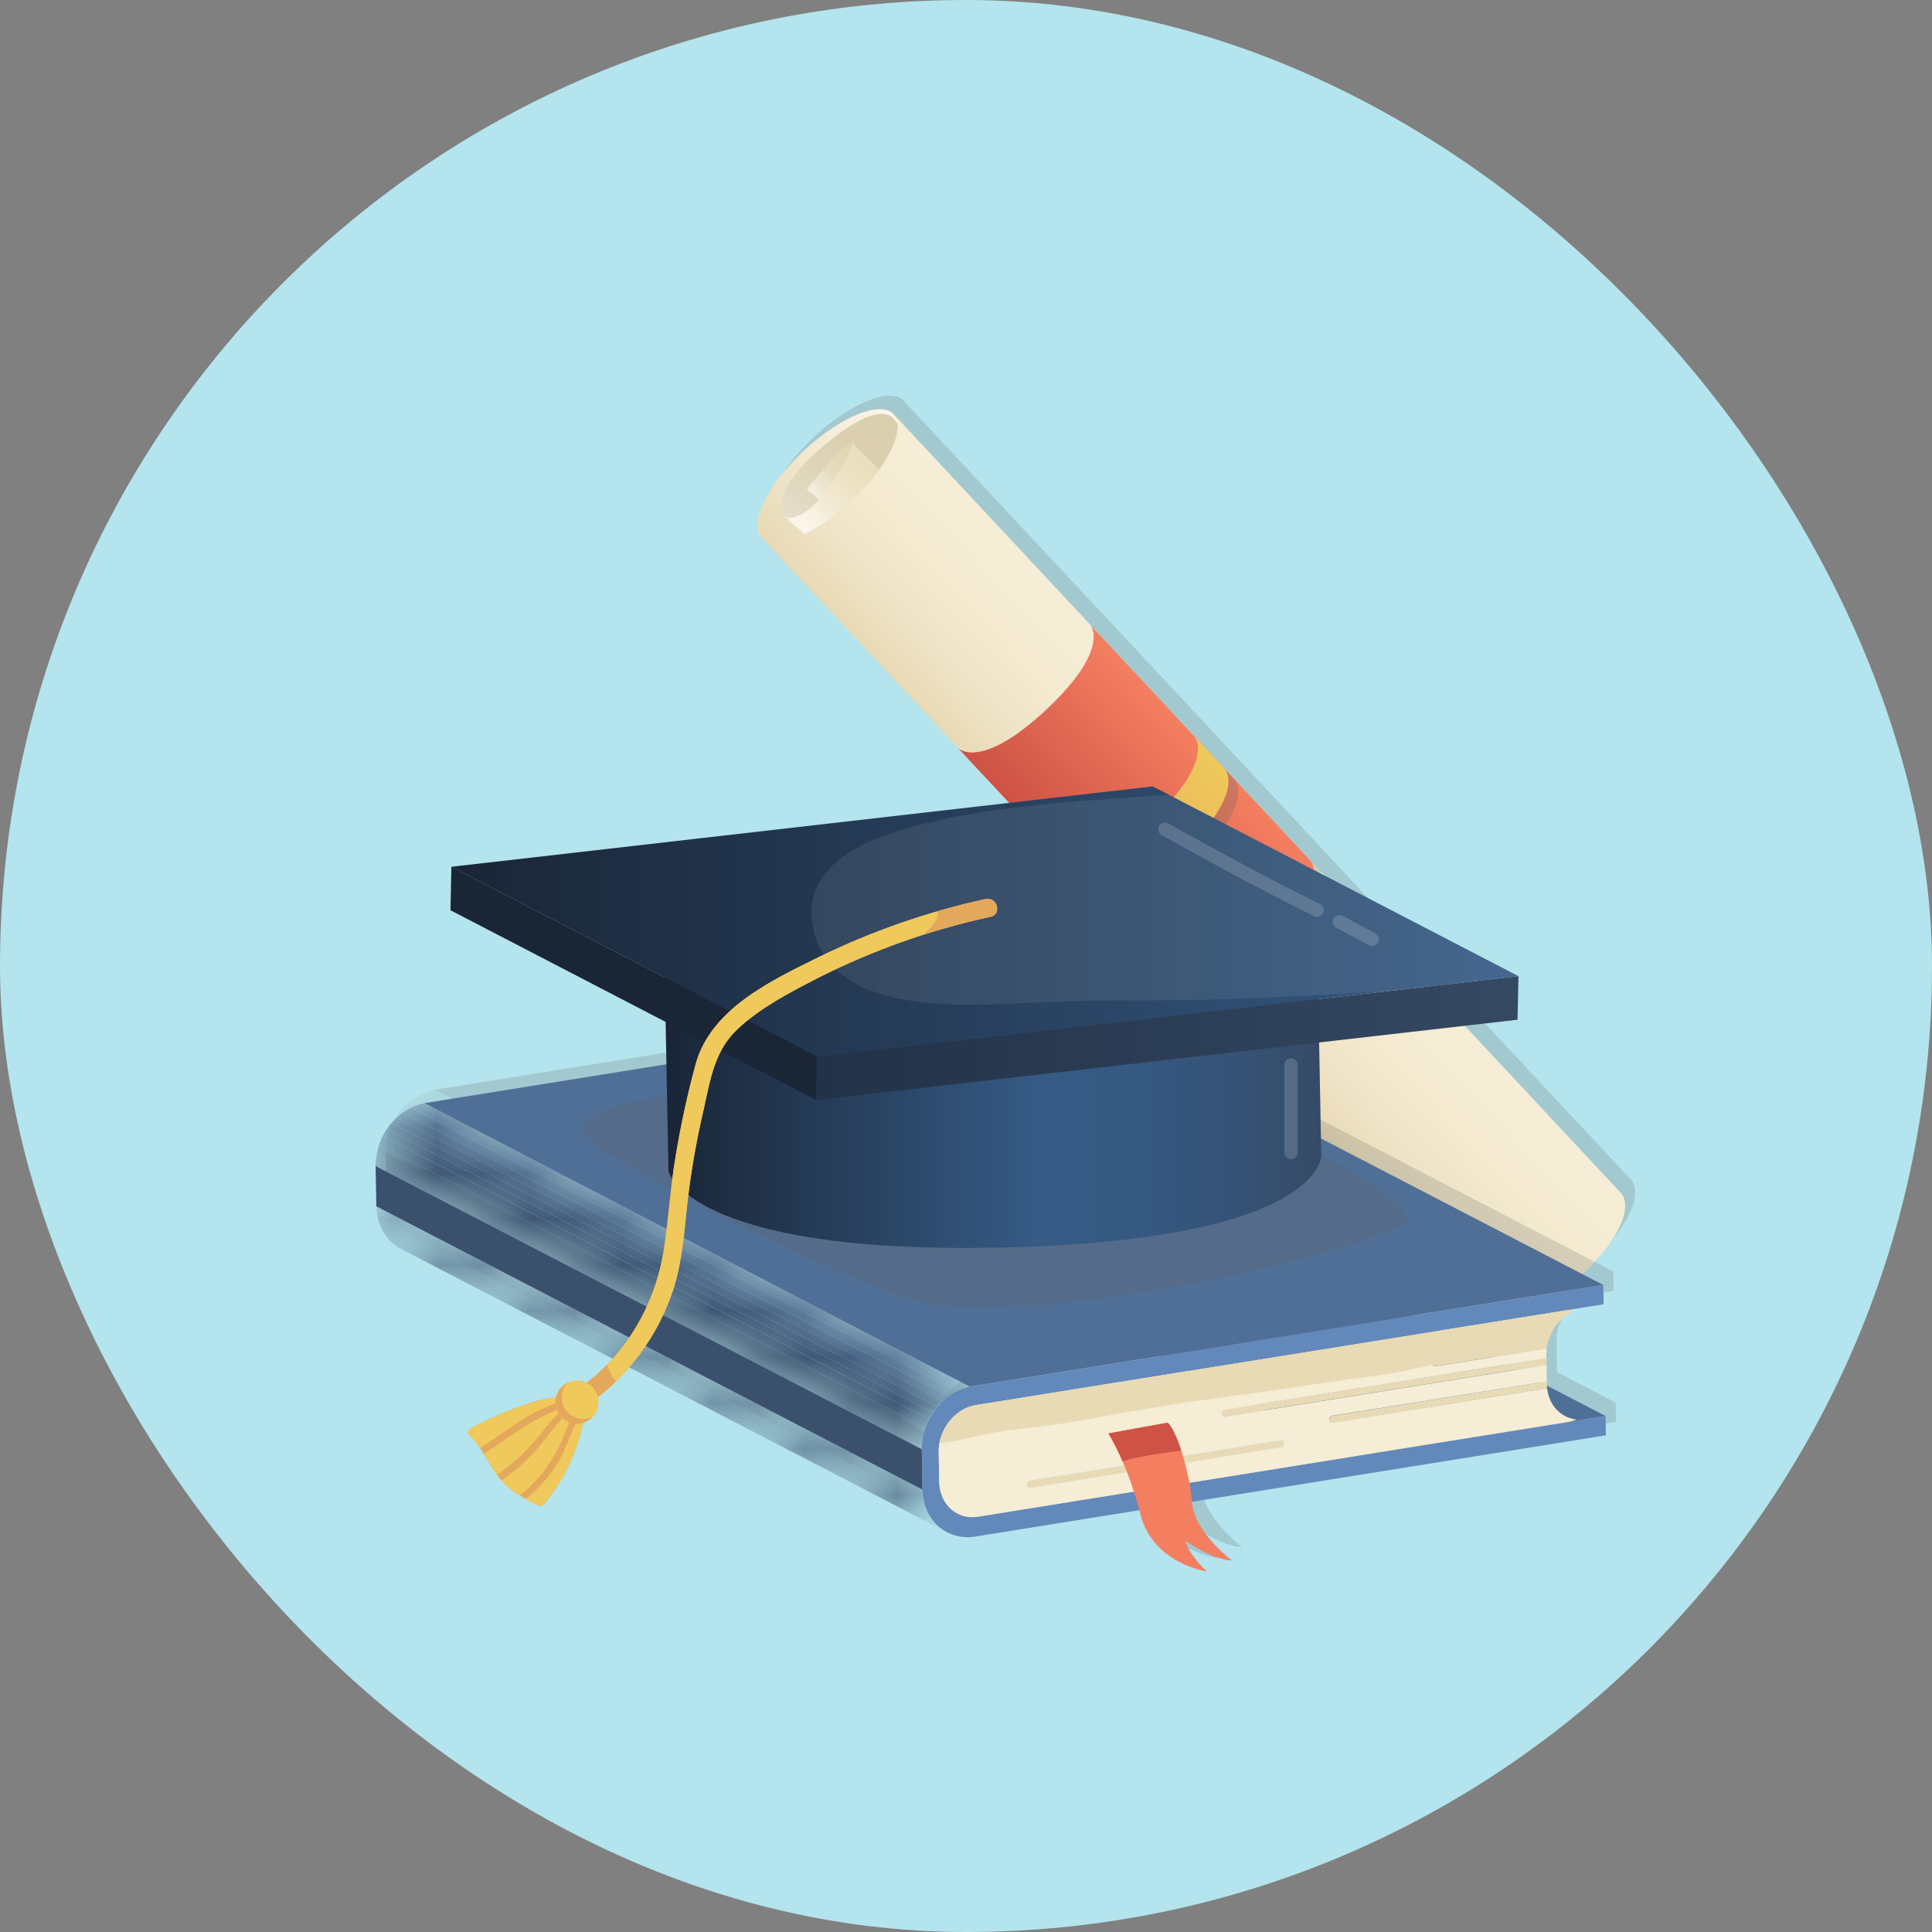 <svg width="42" height="42" viewBox="0 0 42 42" fill="none" xmlns="http://www.w3.org/2000/svg">
<rect x="0" y="0" width="42" height="42" fill="#808080" stroke="none"/>
<rect width="42" height="42" rx="21" fill="#B4E4ED"/>
<g style="mix-blend-mode:multiply" opacity="0.21">
<path d="M32.599 28.344C32.599 28.344 33.105 28.826 34.483 27.541C35.949 26.174 35.472 25.663 35.472 25.663L19.643 8.713C19.643 8.713 20.12 9.223 18.684 10.565C17.248 11.906 16.772 11.395 16.772 11.395L32.599 28.344Z" fill="#606060"/>
<g style="mix-blend-mode:multiply" opacity="0.25">
<path d="M23.17 15.369C24.606 14.028 24.129 13.517 24.129 13.517L28.918 18.647C28.918 18.647 29.395 19.157 27.931 20.525C26.552 21.812 26.046 21.327 26.046 21.327L21.256 16.198C21.256 16.198 21.731 16.71 23.17 15.369Z" fill="#606060"/>
</g>
<path d="M22.956 15.14C24.392 13.799 23.915 13.288 23.915 13.288L28.704 18.418C28.704 18.418 29.181 18.928 27.716 20.296C26.338 21.583 25.832 21.098 25.832 21.098L21.042 15.97C21.042 15.97 21.519 16.481 22.956 15.14Z" fill="#606060"/>
<g style="mix-blend-mode:multiply" opacity="0.25">
<path d="M25.439 17.799C26.875 16.458 26.398 15.947 26.398 15.947L27.063 16.659C27.063 16.659 27.54 17.169 26.075 18.538C24.697 19.824 24.19 19.34 24.19 19.34L23.525 18.629C23.525 18.629 24.003 19.14 25.439 17.799Z" fill="#606060"/>
</g>
<path d="M25.225 17.57C26.661 16.229 26.184 15.718 26.184 15.718L26.849 16.43C26.849 16.43 27.326 16.94 25.861 18.309C24.483 19.595 23.976 19.111 23.976 19.111L23.311 18.4C23.311 18.4 23.788 18.911 25.225 17.57Z" fill="#606060"/>
<path d="M18.72 10.603C19.514 9.862 19.927 9.016 19.644 8.713C19.361 8.41 18.488 8.764 17.695 9.505C16.902 10.245 16.488 11.091 16.771 11.395C17.055 11.698 17.927 11.344 18.72 10.603Z" fill="#606060"/>
<g style="mix-blend-mode:multiply" opacity="0.1">
<path d="M18.72 10.603C19.514 9.862 19.927 9.016 19.644 8.713C19.361 8.41 18.488 8.764 17.695 9.505C16.902 10.245 16.488 11.091 16.771 11.395C17.055 11.698 17.927 11.344 18.72 10.603Z" fill="#606060"/>
</g>
<path d="M18.061 10.602C18.061 10.602 18.723 9.727 18.769 9.495C18.816 9.264 18.677 9.341 18.529 9.457C18.382 9.572 17.759 10.339 17.759 10.339L18.061 10.602Z" fill="#606060"/>
<g style="mix-blend-mode:multiply" opacity="0.05">
<path d="M18.061 10.602C18.061 10.602 18.723 9.727 18.769 9.495C18.816 9.264 18.677 9.341 18.529 9.457C18.382 9.572 17.759 10.339 17.759 10.339L18.061 10.602Z" fill="#606060"/>
</g>
<path d="M17.694 9.505C18.487 8.764 19.36 8.411 19.643 8.713C19.696 8.773 19.727 8.851 19.729 8.931C19.713 8.9 19.692 8.872 19.667 8.848C19.666 8.843 19.664 8.838 19.661 8.834C19.515 8.649 19.303 8.701 19.106 8.762C18.801 8.854 18.257 9.257 17.901 9.593C17.628 9.852 17.2 10.316 17.186 10.72C17.179 10.768 17.189 10.817 17.213 10.859C17.238 10.9 17.277 10.932 17.323 10.949C17.387 10.987 17.513 10.949 17.614 10.902C17.989 10.732 18.59 9.901 18.762 9.36L19.328 9.917C19.148 10.166 18.944 10.396 18.719 10.605C17.926 11.345 17.053 11.699 16.77 11.397C16.487 11.095 16.9 10.245 17.694 9.505Z" fill="#606060"/>
<path d="M17.284 10.926C17.298 10.935 17.313 10.943 17.329 10.948C17.393 10.986 17.519 10.948 17.62 10.901C17.995 10.731 18.596 9.9 18.768 9.36L19.331 9.917C19.151 10.166 18.947 10.396 18.721 10.605C18.419 10.893 18.077 11.136 17.704 11.325C17.559 11.195 17.416 11.065 17.284 10.926Z" fill="#606060"/>
</g>
<path d="M32.382 28.635C32.382 28.635 32.889 29.118 34.267 27.833C35.732 26.465 35.255 25.954 35.255 25.954L19.427 9.004C19.427 9.004 19.904 9.515 18.468 10.856C17.032 12.197 16.556 11.686 16.556 11.686L32.382 28.635Z" fill="url(#paint0_linear_8494_22290)"/>
<g style="mix-blend-mode:multiply" opacity="0.25">
<path d="M22.953 15.661C24.389 14.32 23.912 13.809 23.912 13.809L28.701 18.939C28.701 18.939 29.178 19.449 27.714 20.817C26.336 22.104 25.829 21.619 25.829 21.619L21.039 16.49C21.039 16.49 21.515 17.002 22.953 15.661Z" fill="#606060"/>
</g>
<path d="M22.74 15.432C24.176 14.091 23.699 13.58 23.699 13.58L28.489 18.71C28.489 18.71 28.966 19.22 27.5 20.588C26.123 21.875 25.616 21.39 25.616 21.39L20.826 16.262C20.826 16.262 21.303 16.773 22.74 15.432Z" fill="url(#paint1_linear_8494_22290)"/>
<g style="mix-blend-mode:multiply" opacity="0.25">
<path d="M25.221 18.091C26.657 16.75 26.18 16.239 26.18 16.239L26.845 16.951C26.845 16.951 27.322 17.461 25.857 18.829C24.479 20.116 23.972 19.632 23.972 19.632L23.308 18.921C23.308 18.921 23.785 19.432 25.221 18.091Z" fill="#606060"/>
</g>
<path d="M25.008 17.862C26.444 16.521 25.967 16.01 25.967 16.01L26.632 16.722C26.632 16.722 27.108 17.232 25.644 18.6C24.266 19.887 23.759 19.403 23.759 19.403L23.094 18.692C23.094 18.692 23.571 19.203 25.008 17.862Z" fill="url(#paint2_linear_8494_22290)"/>
<path d="M18.503 10.895C19.296 10.154 19.709 9.308 19.426 9.005C19.143 8.701 18.271 9.056 17.477 9.796C16.684 10.537 16.27 11.383 16.554 11.686C16.837 11.989 17.709 11.635 18.503 10.895Z" fill="url(#paint3_linear_8494_22290)"/>
<g style="mix-blend-mode:multiply" opacity="0.1">
<path d="M18.503 10.895C19.296 10.154 19.709 9.308 19.426 9.005C19.143 8.701 18.271 9.056 17.477 9.796C16.684 10.537 16.27 11.383 16.554 11.686C16.837 11.989 17.709 11.635 18.503 10.895Z" fill="#606060"/>
</g>
<path d="M17.843 10.893C17.843 10.893 18.506 10.018 18.552 9.787C18.599 9.556 18.459 9.633 18.312 9.748C18.165 9.864 17.542 10.631 17.542 10.631L17.843 10.893Z" fill="url(#paint4_linear_8494_22290)"/>
<g style="mix-blend-mode:multiply" opacity="0.05">
<path d="M17.843 10.893C17.843 10.893 18.506 10.018 18.552 9.787C18.599 9.556 18.459 9.633 18.312 9.748C18.165 9.864 17.542 10.631 17.542 10.631L17.843 10.893Z" fill="#606060"/>
</g>
<path d="M17.478 9.797C18.271 9.056 19.144 8.703 19.427 9.005C19.48 9.065 19.511 9.143 19.514 9.223C19.497 9.192 19.477 9.164 19.452 9.14C19.45 9.135 19.448 9.13 19.445 9.126C19.299 8.941 19.088 8.993 18.89 9.054C18.585 9.146 18.041 9.549 17.685 9.885C17.412 10.144 16.984 10.608 16.97 11.012C16.963 11.06 16.973 11.109 16.998 11.151C17.023 11.193 17.061 11.224 17.107 11.241C17.171 11.279 17.297 11.241 17.398 11.194C17.773 11.024 18.374 10.193 18.546 9.652L19.113 10.209C18.933 10.458 18.728 10.688 18.503 10.897C17.71 11.637 16.837 11.991 16.554 11.689C16.271 11.387 16.684 10.537 17.478 9.797Z" fill="url(#paint5_linear_8494_22290)"/>
<path d="M17.066 11.218C17.08 11.227 17.095 11.235 17.111 11.24C17.175 11.278 17.301 11.24 17.403 11.193C17.777 11.023 18.378 10.192 18.55 9.652L19.113 10.209C18.933 10.458 18.729 10.688 18.503 10.897C18.201 11.185 17.859 11.428 17.486 11.617C17.341 11.487 17.198 11.357 17.066 11.218Z" fill="url(#paint6_linear_8494_22290)"/>
<g style="mix-blend-mode:multiply" opacity="0.21">
<path d="M29.661 31.368L17.79 25.207L23.25 24.331L35.122 30.491L29.661 31.368Z" fill="#606060"/>
<path d="M33.874 28.865C33.86 28.916 33.85 28.967 33.844 29.019L31.432 29.407C31.423 29.409 31.414 29.408 31.405 29.406C31.396 29.404 31.387 29.399 31.38 29.393C31.373 29.387 31.368 29.379 31.364 29.371C31.361 29.362 31.359 29.353 31.36 29.343C31.359 29.324 31.366 29.304 31.378 29.289C31.39 29.273 31.408 29.262 31.427 29.258L33.874 28.865Z" fill="#606060"/>
<path d="M33.847 29.739V29.802C33.847 29.806 33.847 29.811 33.847 29.815C33.847 29.839 33.847 29.863 33.852 29.888L29.189 30.637C29.18 30.638 29.171 30.637 29.162 30.635C29.154 30.632 29.146 30.628 29.139 30.622C29.132 30.616 29.127 30.608 29.124 30.6C29.12 30.591 29.119 30.582 29.12 30.573C29.119 30.553 29.126 30.534 29.138 30.519C29.15 30.503 29.168 30.492 29.187 30.488L33.847 29.739Z" fill="#606060"/>
<path d="M33.839 29.232V29.378L26.846 30.501C26.836 30.503 26.827 30.502 26.818 30.5C26.809 30.497 26.8 30.493 26.794 30.487C26.787 30.481 26.781 30.473 26.777 30.465C26.774 30.456 26.772 30.447 26.773 30.437C26.772 30.417 26.779 30.398 26.791 30.383C26.804 30.367 26.821 30.356 26.84 30.352L33.839 29.232Z" fill="#606060"/>
<path d="M28.061 31.022C28.07 31.021 28.079 31.021 28.088 31.023C28.097 31.026 28.106 31.03 28.113 31.036C28.12 31.042 28.125 31.05 28.129 31.059C28.133 31.067 28.134 31.076 28.134 31.086C28.134 31.106 28.128 31.125 28.115 31.141C28.103 31.156 28.085 31.167 28.066 31.171L22.629 32.046C22.619 32.048 22.61 32.048 22.601 32.045C22.592 32.043 22.584 32.039 22.577 32.032C22.57 32.026 22.564 32.019 22.561 32.01C22.557 32.002 22.555 31.992 22.556 31.983C22.555 31.963 22.562 31.944 22.574 31.928C22.587 31.912 22.604 31.901 22.624 31.897L28.061 31.022Z" fill="#606060"/>
<mask id="mask0_8494_22290" style="mask-type:luminance" maskUnits="userSpaceOnUse" x="8" y="25" width="13" height="9">
<path d="M20.807 33.02L8.936 26.859C8.619 26.695 8.408 26.355 8.4 25.932L20.273 32.092C20.28 32.515 20.492 32.855 20.807 33.02Z" fill="white"/>
</mask>
<g mask="url(#mask0_8494_22290)">
<path d="M20.807 33.02L8.936 26.859C8.619 26.695 8.408 26.355 8.4 25.932L20.273 32.092C20.281 32.515 20.492 32.855 20.808 33.02" fill="#606060"/>
</g>
<path d="M23.2 21.481L17.635 22.375L9.449 23.69L21.305 29.852L29.507 28.535L35.072 27.641L23.2 21.481Z" fill="#606060"/>
<path d="M35.072 27.64L35.08 28.061L34.256 28.194L21.434 30.254C20.981 30.327 20.617 30.788 20.626 31.275L20.637 31.92C20.646 32.41 21.024 32.752 21.477 32.679L29.661 31.366L35.123 30.491L35.13 30.912L29.675 31.787L21.404 33.114C20.782 33.202 20.285 32.745 20.273 32.093L20.258 31.225C20.246 30.569 20.726 29.959 21.326 29.851L29.507 28.538L35.072 27.64Z" fill="#606060"/>
<path d="M33.852 29.887C33.893 30.261 34.155 30.53 34.492 30.566C34.43 30.593 34.365 30.612 34.298 30.623L21.476 32.681C21.023 32.754 20.646 32.412 20.637 31.922L20.625 31.277C20.616 30.787 20.98 30.329 21.433 30.256L34.255 28.198C34.319 28.188 34.385 28.186 34.45 28.193C34.31 28.256 34.187 28.35 34.087 28.466C33.988 28.583 33.915 28.72 33.874 28.868L31.427 29.261C31.407 29.265 31.39 29.276 31.378 29.291C31.365 29.307 31.359 29.326 31.359 29.346C31.358 29.355 31.36 29.365 31.364 29.373C31.367 29.382 31.373 29.39 31.38 29.396C31.387 29.402 31.395 29.406 31.404 29.409C31.413 29.411 31.423 29.411 31.432 29.41L33.845 29.022C33.839 29.068 33.837 29.114 33.838 29.16V29.233L26.844 30.355C26.825 30.36 26.808 30.37 26.795 30.386C26.783 30.401 26.776 30.421 26.776 30.441C26.776 30.45 26.778 30.459 26.781 30.468C26.785 30.477 26.79 30.484 26.797 30.49C26.804 30.496 26.813 30.501 26.822 30.503C26.831 30.506 26.84 30.506 26.849 30.504L33.839 29.38L33.846 29.739L29.187 30.484C29.168 30.488 29.15 30.499 29.138 30.515C29.126 30.53 29.119 30.549 29.12 30.569C29.119 30.578 29.12 30.587 29.124 30.596C29.127 30.604 29.132 30.612 29.139 30.618C29.146 30.624 29.154 30.628 29.162 30.631C29.171 30.634 29.18 30.634 29.189 30.633L33.852 29.887ZM28.062 31.171C28.082 31.167 28.099 31.156 28.111 31.14C28.124 31.125 28.13 31.105 28.13 31.085C28.131 31.076 28.129 31.067 28.125 31.058C28.122 31.05 28.116 31.042 28.109 31.036C28.102 31.03 28.094 31.025 28.085 31.023C28.076 31.021 28.066 31.02 28.057 31.022L22.62 31.897C22.6 31.902 22.583 31.913 22.571 31.928C22.558 31.944 22.552 31.963 22.552 31.983C22.552 31.993 22.553 32.002 22.557 32.011C22.561 32.019 22.566 32.027 22.573 32.033C22.58 32.039 22.588 32.043 22.597 32.046C22.606 32.048 22.616 32.048 22.625 32.047L28.062 31.172" fill="#606060"/>
<path d="M22.13 30.806C22.748 30.733 23.363 30.66 23.976 30.544C25.093 30.334 26.199 30.16 27.326 30.014C27.945 29.933 28.562 29.836 29.18 29.744C29.775 29.655 30.382 29.604 30.967 29.464C31.1 29.431 31.235 29.402 31.368 29.376C31.363 29.366 31.359 29.355 31.359 29.343C31.358 29.323 31.365 29.304 31.377 29.289C31.39 29.273 31.407 29.262 31.426 29.258L33.874 28.865C33.915 28.717 33.987 28.58 34.087 28.464C34.186 28.347 34.31 28.254 34.45 28.19C34.385 28.183 34.319 28.185 34.255 28.195L21.434 30.254C21.041 30.316 20.716 30.671 20.642 31.083C21.143 31.029 21.627 30.868 22.13 30.806Z" fill="#606060"/>
<path d="M20.273 32.092L8.401 25.932L8.386 25.059L20.257 31.212L20.273 32.092Z" fill="#606060"/>
<mask id="mask1_8494_22290" style="mask-type:luminance" maskUnits="userSpaceOnUse" x="8" y="23" width="14" height="9">
<path d="M20.258 31.224L8.386 25.064C8.374 24.408 8.853 23.797 9.455 23.689L21.327 29.849C20.726 29.958 20.247 30.571 20.258 31.224Z" fill="white"/>
</mask>
<g mask="url(#mask1_8494_22290)">
<path d="M20.257 31.244L8.385 25.124C8.382 24.944 8.406 24.765 8.458 24.592L20.329 30.753C20.278 30.905 20.253 31.064 20.257 31.224" fill="#606060"/>
<path d="M20.334 30.753L8.463 24.593C8.485 24.528 8.512 24.465 8.543 24.404L20.415 30.564C20.384 30.625 20.357 30.688 20.334 30.753Z" fill="#606060"/>
<path d="M20.414 30.564L8.542 24.404C8.569 24.352 8.598 24.302 8.63 24.254L20.503 30.415C20.47 30.463 20.441 30.513 20.414 30.564Z" fill="#606060"/>
<path d="M20.503 30.415L8.63 24.254C8.661 24.209 8.694 24.166 8.729 24.124L20.6 30.285C20.565 30.326 20.532 30.369 20.503 30.415Z" fill="#606060"/>
<path d="M20.6 30.285L8.729 24.124C8.764 24.083 8.801 24.044 8.841 24.007L20.711 30.168C20.671 30.204 20.634 30.244 20.599 30.285" fill="#606060"/>
<path d="M20.711 30.167L8.841 24.007C8.883 23.967 8.928 23.93 8.975 23.896L20.846 30.057C20.799 30.091 20.755 30.128 20.713 30.167" fill="#606060"/>
<path d="M20.845 30.057L8.974 23.896C9.03 23.856 9.09 23.82 9.152 23.789L21.024 29.949C20.961 29.98 20.902 30.016 20.845 30.057Z" fill="#606060"/>
<path d="M21.026 29.949L9.154 23.789C9.25 23.742 9.351 23.708 9.456 23.689L21.327 29.849C21.222 29.868 21.121 29.902 21.026 29.949Z" fill="#606060"/>
</g>
<path d="M24.314 30.869C24.314 30.869 24.739 31.538 25.006 32.62C25.274 33.701 26.456 33.872 26.456 33.872C26.456 33.872 26.064 33.52 25.991 33.203C25.991 33.203 26.586 33.629 27 33.629C27 33.629 26.183 33.03 26.13 32.357C26.076 31.684 25.796 30.806 25.602 30.637L24.314 30.869Z" fill="#606060"/>
<path d="M25.897 31.24C25.801 30.949 25.692 30.715 25.602 30.637L24.314 30.869C24.43 31.064 24.533 31.266 24.62 31.475C25.037 31.35 25.469 31.306 25.897 31.24Z" fill="#606060"/>
</g>
<path d="M29.442 31.66L17.57 25.499L23.031 24.623L34.903 30.783L29.442 31.66Z" fill="#506F97"/>
<path d="M33.655 29.157C33.641 29.207 33.631 29.259 33.624 29.311L31.213 29.699C31.204 29.7 31.195 29.7 31.186 29.698C31.177 29.695 31.168 29.691 31.161 29.685C31.154 29.679 31.149 29.671 31.145 29.662C31.141 29.654 31.14 29.645 31.14 29.635C31.14 29.615 31.146 29.596 31.159 29.58C31.171 29.565 31.189 29.554 31.208 29.55L33.655 29.157Z" fill="#E8DAB5"/>
<path d="M33.628 30.031V30.093C33.628 30.098 33.628 30.103 33.628 30.107C33.628 30.131 33.628 30.155 33.633 30.18L28.97 30.928C28.961 30.93 28.952 30.929 28.943 30.927C28.934 30.924 28.927 30.919 28.92 30.913C28.913 30.907 28.908 30.9 28.905 30.891C28.901 30.883 28.9 30.874 28.901 30.865C28.9 30.845 28.907 30.826 28.919 30.81C28.931 30.795 28.948 30.784 28.968 30.779L33.628 30.031Z" fill="#E8DAB5"/>
<path d="M33.619 29.524V29.669L26.626 30.793C26.617 30.794 26.607 30.794 26.598 30.792C26.589 30.789 26.581 30.785 26.574 30.779C26.567 30.773 26.561 30.765 26.558 30.756C26.554 30.748 26.552 30.739 26.553 30.729C26.552 30.709 26.559 30.69 26.572 30.674C26.584 30.659 26.601 30.648 26.621 30.644L33.619 29.524Z" fill="#E8DAB5"/>
<path d="M27.842 31.314C27.851 31.312 27.86 31.313 27.869 31.315C27.878 31.317 27.887 31.322 27.894 31.328C27.901 31.334 27.906 31.342 27.91 31.35C27.913 31.359 27.915 31.368 27.915 31.378C27.915 31.397 27.908 31.417 27.896 31.432C27.884 31.448 27.866 31.459 27.847 31.463L22.41 32.338C22.4 32.34 22.391 32.34 22.382 32.337C22.373 32.335 22.364 32.33 22.358 32.324C22.35 32.318 22.345 32.31 22.341 32.302C22.338 32.293 22.336 32.284 22.337 32.275C22.336 32.255 22.343 32.235 22.355 32.22C22.367 32.204 22.385 32.193 22.404 32.189L27.842 31.314Z" fill="#E8DAB5"/>
<mask id="mask2_8494_22290" style="mask-type:luminance" maskUnits="userSpaceOnUse" x="8" y="26" width="13" height="8">
<path d="M20.588 33.312L8.717 27.151C8.4 26.987 8.19 26.647 8.182 26.224L20.055 32.384C20.061 32.807 20.273 33.147 20.588 33.312Z" fill="white"/>
</mask>
<g mask="url(#mask2_8494_22290)">
<path d="M20.59 33.312L8.718 27.151C8.401 26.987 8.191 26.647 8.183 26.224L20.056 32.384C20.063 32.807 20.274 33.147 20.59 33.312" fill="#3B526F"/>
</g>
<path d="M22.98 21.773L17.414 22.666L9.229 23.981L21.084 30.144L29.286 28.826L34.852 27.933L22.98 21.773Z" fill="#506F97"/>
<path d="M34.854 27.931L34.861 28.353L34.037 28.486L21.215 30.545C20.762 30.618 20.398 31.079 20.407 31.566L20.419 32.211C20.427 32.701 20.805 33.043 21.258 32.97L29.443 31.658L34.904 30.782L34.911 31.203L29.457 32.078L21.186 33.406C20.564 33.493 20.066 33.036 20.055 32.385L20.039 31.517C20.028 30.86 20.507 30.251 21.108 30.142L29.288 28.829L34.854 27.931Z" fill="#6389BB"/>
<path d="M33.633 30.179C33.674 30.553 33.935 30.823 34.272 30.858C34.211 30.885 34.145 30.904 34.078 30.915L21.257 32.973C20.804 33.046 20.426 32.704 20.417 32.214L20.405 31.569C20.397 31.079 20.761 30.621 21.213 30.548L34.035 28.49C34.1 28.48 34.165 28.478 34.23 28.485C34.091 28.549 33.967 28.642 33.867 28.758C33.768 28.875 33.695 29.012 33.655 29.16L31.207 29.553C31.188 29.557 31.17 29.568 31.158 29.583C31.145 29.599 31.139 29.618 31.139 29.638C31.139 29.647 31.14 29.657 31.144 29.665C31.148 29.674 31.153 29.681 31.16 29.688C31.167 29.694 31.175 29.698 31.184 29.701C31.194 29.703 31.203 29.703 31.212 29.701L33.626 29.314C33.619 29.36 33.617 29.406 33.618 29.452V29.525L26.625 30.647C26.605 30.652 26.588 30.662 26.575 30.678C26.563 30.694 26.556 30.713 26.557 30.733C26.556 30.742 26.558 30.751 26.561 30.76C26.565 30.768 26.571 30.776 26.578 30.782C26.585 30.788 26.593 30.793 26.602 30.795C26.611 30.798 26.62 30.798 26.63 30.796L33.62 29.672L33.626 30.031L28.967 30.776C28.948 30.78 28.931 30.791 28.919 30.806C28.906 30.822 28.9 30.841 28.9 30.861C28.899 30.87 28.901 30.879 28.904 30.888C28.907 30.896 28.913 30.904 28.919 30.91C28.926 30.916 28.934 30.92 28.943 30.923C28.951 30.925 28.96 30.926 28.969 30.925L33.633 30.179ZM27.843 31.463C27.862 31.459 27.879 31.448 27.892 31.432C27.904 31.417 27.911 31.397 27.91 31.378C27.911 31.368 27.909 31.359 27.906 31.35C27.902 31.342 27.896 31.334 27.889 31.328C27.882 31.322 27.874 31.317 27.865 31.315C27.856 31.313 27.847 31.312 27.837 31.314L22.4 32.189C22.381 32.194 22.363 32.205 22.351 32.22C22.339 32.236 22.332 32.255 22.332 32.275C22.332 32.285 22.334 32.294 22.337 32.303C22.341 32.311 22.346 32.319 22.353 32.325C22.36 32.331 22.369 32.335 22.378 32.338C22.387 32.34 22.396 32.34 22.405 32.339L27.843 31.463" fill="#F5EDD5"/>
<g style="mix-blend-mode:multiply">
<path d="M21.91 31.097C22.528 31.024 23.143 30.951 23.756 30.836C24.874 30.626 25.98 30.452 27.106 30.305C27.726 30.224 28.343 30.127 28.96 30.035C29.555 29.947 30.162 29.896 30.747 29.755C30.881 29.723 31.015 29.694 31.148 29.668C31.143 29.658 31.14 29.647 31.139 29.635C31.139 29.615 31.145 29.596 31.157 29.58C31.17 29.565 31.187 29.554 31.207 29.55L33.654 29.157C33.695 29.009 33.768 28.872 33.867 28.755C33.967 28.639 34.09 28.546 34.23 28.482C34.165 28.475 34.099 28.477 34.035 28.487L21.214 30.545C20.821 30.608 20.496 30.962 20.422 31.375C20.923 31.321 21.407 31.159 21.91 31.097Z" fill="#E8DAB5"/>
</g>
<path d="M20.054 32.384L8.181 26.224L8.166 25.351L20.038 31.505L20.054 32.384Z" fill="#3A506D"/>
<mask id="mask3_8494_22290" style="mask-type:luminance" maskUnits="userSpaceOnUse" x="8" y="23" width="14" height="9">
<path d="M20.037 31.517L8.164 25.357C8.153 24.7 8.632 24.09 9.233 23.981L21.105 30.142C20.504 30.25 20.025 30.863 20.037 31.517Z" fill="white"/>
</mask>
<g mask="url(#mask3_8494_22290)">
<path d="M20.035 31.536L8.163 25.416C8.161 25.236 8.187 25.057 8.24 24.884L20.111 31.045C20.06 31.197 20.035 31.356 20.038 31.516" fill="#3B526F"/>
<path d="M20.111 31.045L8.239 24.885C8.262 24.82 8.289 24.757 8.319 24.697L20.192 30.857C20.16 30.918 20.133 30.981 20.111 31.045Z" fill="#3D5574"/>
<path d="M20.192 30.856L8.319 24.696C8.346 24.645 8.376 24.595 8.408 24.546L20.28 30.707C20.247 30.755 20.218 30.805 20.192 30.856Z" fill="#3F5878"/>
<path d="M20.28 30.707L8.408 24.546C8.439 24.501 8.472 24.458 8.507 24.416L20.378 30.577C20.343 30.618 20.31 30.662 20.28 30.707Z" fill="#425B7C"/>
<path d="M20.378 30.577L8.507 24.416C8.542 24.375 8.579 24.336 8.619 24.299L20.489 30.459C20.45 30.497 20.412 30.536 20.377 30.577" fill="#445E80"/>
<path d="M20.488 30.46L8.618 24.299C8.66 24.26 8.705 24.223 8.752 24.189L20.623 30.35C20.576 30.383 20.532 30.42 20.49 30.46" fill="#466185"/>
<path d="M20.624 30.349L8.752 24.189C8.809 24.148 8.869 24.112 8.931 24.081L20.803 30.241C20.74 30.273 20.68 30.309 20.624 30.349Z" fill="#486489"/>
<path d="M20.802 30.242L8.931 24.081C9.026 24.034 9.127 24 9.232 23.981L21.103 30.142C20.999 30.161 20.897 30.194 20.802 30.242Z" fill="#4B688D"/>
</g>
<path d="M24.096 31.161C24.096 31.161 24.521 31.83 24.789 32.911C25.056 33.993 26.238 34.164 26.238 34.164C26.238 34.164 25.846 33.812 25.773 33.495C25.773 33.495 26.368 33.921 26.782 33.921C26.782 33.921 25.965 33.322 25.912 32.649C25.858 31.976 25.578 31.098 25.384 30.928L24.096 31.161Z" fill="#F47F60"/>
<path d="M25.679 31.532C25.584 31.241 25.474 31.007 25.384 30.928L24.096 31.161C24.212 31.356 24.315 31.558 24.403 31.767C24.819 31.642 25.251 31.598 25.679 31.532Z" fill="#CE5245"/>
<g style="mix-blend-mode:multiply" opacity="0.25">
<path d="M30.603 26.479C30.743 26.876 24.002 28.697 20.353 28.376C19.069 28.263 12.987 25.156 12.724 24.682C12.155 23.642 18.135 23.453 21.794 23.329C25.454 23.205 30.296 25.609 30.603 26.479Z" fill="#606060"/>
</g>
<path d="M28.723 25.119C28.723 25.119 28.759 26.983 21.664 27.122C14.966 27.253 14.532 25.461 14.532 25.461L14.44 20.638L28.633 20.36L28.723 25.119Z" fill="url(#paint7_linear_8494_22290)"/>
<path d="M17.763 22.968L9.812 18.843L25.059 17.096L33.01 21.221L17.763 22.968Z" fill="url(#paint8_linear_8494_22290)"/>
<path d="M17.744 23.914L9.793 19.788L9.813 18.843L17.764 22.968L17.744 23.914Z" fill="#1A2536"/>
<path d="M17.764 22.968L33.011 21.221L32.99 22.168L17.743 23.914L17.764 22.968Z" fill="url(#paint9_linear_8494_22290)"/>
<g opacity="0.08">
<path d="M24.724 17.323C23.889 17.383 23.053 17.441 22.221 17.538C21.432 17.618 20.65 17.759 19.882 17.959C19.259 18.13 18.588 18.359 18.106 18.807C17.668 19.217 17.539 19.766 17.717 20.339C18.002 21.255 18.876 21.609 19.754 21.748C20.694 21.894 21.656 21.838 22.599 21.791C23.933 21.726 25.272 21.768 26.61 21.723C27.777 21.684 28.937 21.623 30.1 21.555L33.01 21.221L25.415 17.278C25.183 17.295 24.952 17.306 24.724 17.323Z" fill="#FAFAFA"/>
</g>
<path d="M12.579 30.338C11.787 30.316 11.033 30.653 10.318 31.003C10.251 31.036 10.172 31.084 10.172 31.162C10.498 31.448 10.636 31.906 10.935 32.223C11.142 32.442 11.413 32.58 11.679 32.715C11.704 32.732 11.735 32.74 11.765 32.737C11.795 32.728 11.821 32.709 11.838 32.683C12.369 32.039 12.687 31.246 12.749 30.414" fill="#E3A85B"/>
<path d="M21.43 19.544C20.167 19.819 18.943 20.245 17.783 20.814C16.765 21.316 15.462 21.931 15.127 23.118C14.95 23.767 14.807 24.424 14.696 25.087C14.575 25.77 14.541 26.46 14.435 27.145C14.245 28.369 13.608 29.463 12.591 30.186C12.385 30.332 12.583 30.677 12.791 30.529C13.656 29.919 14.302 29.048 14.634 28.043C14.832 27.431 14.876 26.787 14.943 26.152C15.022 25.469 15.14 24.791 15.297 24.121C15.442 23.474 15.531 22.841 16.035 22.371C16.526 21.911 17.156 21.582 17.75 21.277C18.948 20.667 20.22 20.213 21.535 19.929C21.784 19.875 21.68 19.491 21.43 19.547V19.544Z" fill="#E3A85B"/>
<path d="M21.43 19.544C20.167 19.819 18.943 20.245 17.783 20.814C16.765 21.316 15.462 21.931 15.127 23.118C14.95 23.767 14.807 24.424 14.696 25.087C14.575 25.77 14.541 26.46 14.435 27.145C14.245 28.369 13.608 29.463 12.591 30.186C12.385 30.332 12.583 30.677 12.791 30.529C13.656 29.919 14.302 29.048 14.634 28.043C14.832 27.431 14.876 26.787 14.943 26.152C15.022 25.469 15.14 24.791 15.297 24.121C15.442 23.474 15.531 22.841 16.035 22.371C16.526 21.911 17.156 21.582 17.75 21.277C18.948 20.667 20.22 20.213 21.535 19.929C21.784 19.875 21.68 19.491 21.43 19.547V19.544Z" fill="#EFC95B"/>
<path d="M13.194 29.667C13.009 29.858 12.807 30.032 12.591 30.186C12.385 30.332 12.583 30.677 12.791 30.529C13.002 30.378 13.202 30.211 13.388 30.03C13.301 29.922 13.236 29.799 13.194 29.667Z" fill="#E3A85B"/>
<path d="M21.428 19.544C21.081 19.621 20.736 19.709 20.395 19.807C20.406 19.981 20.259 20.163 20.057 20.324C20.543 20.169 21.035 20.036 21.534 19.926C21.783 19.874 21.677 19.491 21.428 19.544Z" fill="#E3A85B"/>
<path d="M10.436 31.479C10.765 31.275 11.075 31.041 11.402 30.835C11.748 30.616 12.131 30.484 12.511 30.341C11.742 30.338 11.013 30.666 10.317 31.006C10.25 31.039 10.171 31.087 10.171 31.165C10.273 31.257 10.362 31.363 10.436 31.479Z" fill="#EFC95B"/>
<path d="M11.736 31.197C11.899 30.977 12.081 30.773 12.28 30.585C11.961 30.701 11.655 30.851 11.368 31.032C11.081 31.221 10.806 31.423 10.515 31.603C10.61 31.758 10.698 31.919 10.806 32.065C11.154 31.819 11.466 31.527 11.736 31.197Z" fill="#EFC95B"/>
<path d="M11.293 32.51C11.652 32.233 11.943 31.877 12.143 31.47C12.298 31.153 12.391 30.798 12.611 30.521C12.192 30.76 11.936 31.209 11.619 31.562C11.402 31.796 11.16 32.004 10.898 32.184C10.91 32.197 10.921 32.211 10.934 32.224C11.04 32.335 11.161 32.431 11.293 32.51Z" fill="#EFC95B"/>
<path d="M12.1 31.843C11.917 32.125 11.69 32.377 11.428 32.588C11.51 32.633 11.594 32.676 11.677 32.718C11.703 32.735 11.733 32.743 11.764 32.74C11.794 32.731 11.819 32.712 11.837 32.686C12.324 32.094 12.633 31.376 12.727 30.615C12.438 30.963 12.345 31.466 12.1 31.843Z" fill="#EFC95B"/>
<path d="M13.011 30.484C13.01 30.577 12.982 30.667 12.93 30.744C12.878 30.82 12.804 30.88 12.719 30.914C12.633 30.949 12.539 30.958 12.448 30.939C12.357 30.92 12.274 30.875 12.209 30.809C12.144 30.744 12.1 30.66 12.083 30.569C12.065 30.478 12.075 30.384 12.111 30.299C12.147 30.214 12.207 30.141 12.284 30.09C12.361 30.039 12.452 30.012 12.545 30.012C12.606 30.012 12.667 30.025 12.724 30.049C12.781 30.073 12.832 30.107 12.876 30.151C12.919 30.195 12.953 30.247 12.976 30.304C13 30.361 13.011 30.422 13.011 30.484Z" fill="#EFC95B"/>
<path d="M12.679 30.849C12.587 30.849 12.498 30.822 12.422 30.772C12.345 30.722 12.285 30.651 12.249 30.567C12.213 30.483 12.202 30.39 12.218 30.3C12.234 30.21 12.275 30.127 12.338 30.06C12.277 30.09 12.222 30.133 12.179 30.187C12.136 30.24 12.105 30.302 12.089 30.368C12.072 30.435 12.071 30.504 12.084 30.571C12.097 30.639 12.125 30.702 12.166 30.757C12.206 30.812 12.258 30.858 12.319 30.891C12.379 30.924 12.445 30.943 12.514 30.947C12.582 30.952 12.65 30.941 12.714 30.916C12.778 30.891 12.835 30.852 12.882 30.802C12.819 30.833 12.749 30.849 12.679 30.849Z" fill="#E3A85B"/>
<path opacity="0.17" d="M29.117 20.039L29.83 20.419" stroke="#FAFAFA" stroke-width="0.292" stroke-linecap="round" stroke-linejoin="round"/>
<path opacity="0.17" d="M25.325 18.027C26.414 18.639 27.513 19.23 28.632 19.786" stroke="#FAFAFA" stroke-width="0.292" stroke-linecap="round" stroke-linejoin="round"/>
<path opacity="0.17" d="M28.066 23.151V25.054" stroke="#FAFAFA" stroke-width="0.292" stroke-linecap="round" stroke-linejoin="round"/>
<defs>
<linearGradient id="paint0_linear_8494_22290" x1="27.535" y1="17.704" x2="24.666" y2="20.376" gradientUnits="userSpaceOnUse">
<stop stop-color="#F5EDD5"/>
<stop offset="0.37" stop-color="#F4EBD1"/>
<stop offset="0.7" stop-color="#EFE4C7"/>
<stop offset="1" stop-color="#E8DAB5"/>
</linearGradient>
<linearGradient id="paint1_linear_8494_22290" x1="26.294" y1="16.371" x2="23.425" y2="19.044" gradientUnits="userSpaceOnUse">
<stop stop-color="#F47F60"/>
<stop offset="1" stop-color="#CE5245"/>
</linearGradient>
<linearGradient id="paint2_linear_8494_22290" x1="26.499" y1="16.592" x2="23.63" y2="19.265" gradientUnits="userSpaceOnUse">
<stop stop-color="#EFC95B"/>
<stop offset="1" stop-color="#E3A85B"/>
</linearGradient>
<linearGradient id="paint3_linear_8494_22290" x1="19.427" y1="9.005" x2="16.554" y2="11.687" gradientUnits="userSpaceOnUse">
<stop stop-color="#E8DAB5"/>
<stop offset="0.29" stop-color="#E9DCB9"/>
<stop offset="0.55" stop-color="#EDE2C3"/>
<stop offset="0.8" stop-color="#F3EBD6"/>
<stop offset="1" stop-color="#FAF6EA"/>
</linearGradient>
<linearGradient id="paint4_linear_8494_22290" x1="18.648" y1="9.753" x2="17.625" y2="10.706" gradientUnits="userSpaceOnUse">
<stop stop-color="#E8DAB5"/>
<stop offset="0.29" stop-color="#E9DCB9"/>
<stop offset="0.55" stop-color="#EDE2C3"/>
<stop offset="0.8" stop-color="#F3EBD6"/>
<stop offset="1" stop-color="#FAF6EA"/>
</linearGradient>
<linearGradient id="paint5_linear_8494_22290" x1="19.413" y1="8.984" x2="16.544" y2="11.657" gradientUnits="userSpaceOnUse">
<stop stop-color="#FAF6EA"/>
<stop offset="1" stop-color="#E8DAB5"/>
</linearGradient>
<linearGradient id="paint6_linear_8494_22290" x1="19.625" y1="9.212" x2="16.756" y2="11.884" gradientUnits="userSpaceOnUse">
<stop stop-color="#E8DAB5"/>
<stop offset="0.22" stop-color="#E9DCB9"/>
<stop offset="0.43" stop-color="#EDE2C3"/>
<stop offset="0.62" stop-color="#F3EBD6"/>
<stop offset="0.77" stop-color="#FAF6EA"/>
</linearGradient>
<linearGradient id="paint7_linear_8494_22290" x1="14.437" y1="23.746" x2="28.723" y2="23.746" gradientUnits="userSpaceOnUse">
<stop stop-color="#1A2536"/>
<stop offset="0.57" stop-color="#355B85"/>
<stop offset="0.72" stop-color="#355981"/>
<stop offset="0.88" stop-color="#355275"/>
<stop offset="1" stop-color="#354A66"/>
</linearGradient>
<linearGradient id="paint8_linear_8494_22290" x1="9.812" y1="20.031" x2="33.01" y2="20.031" gradientUnits="userSpaceOnUse">
<stop stop-color="#1A2536"/>
<stop offset="1" stop-color="#355B85"/>
</linearGradient>
<linearGradient id="paint9_linear_8494_22290" x1="17.743" y1="22.567" x2="33.011" y2="22.567" gradientUnits="userSpaceOnUse">
<stop stop-color="#223247"/>
<stop offset="1" stop-color="#354963"/>
</linearGradient>
</defs>
</svg>
